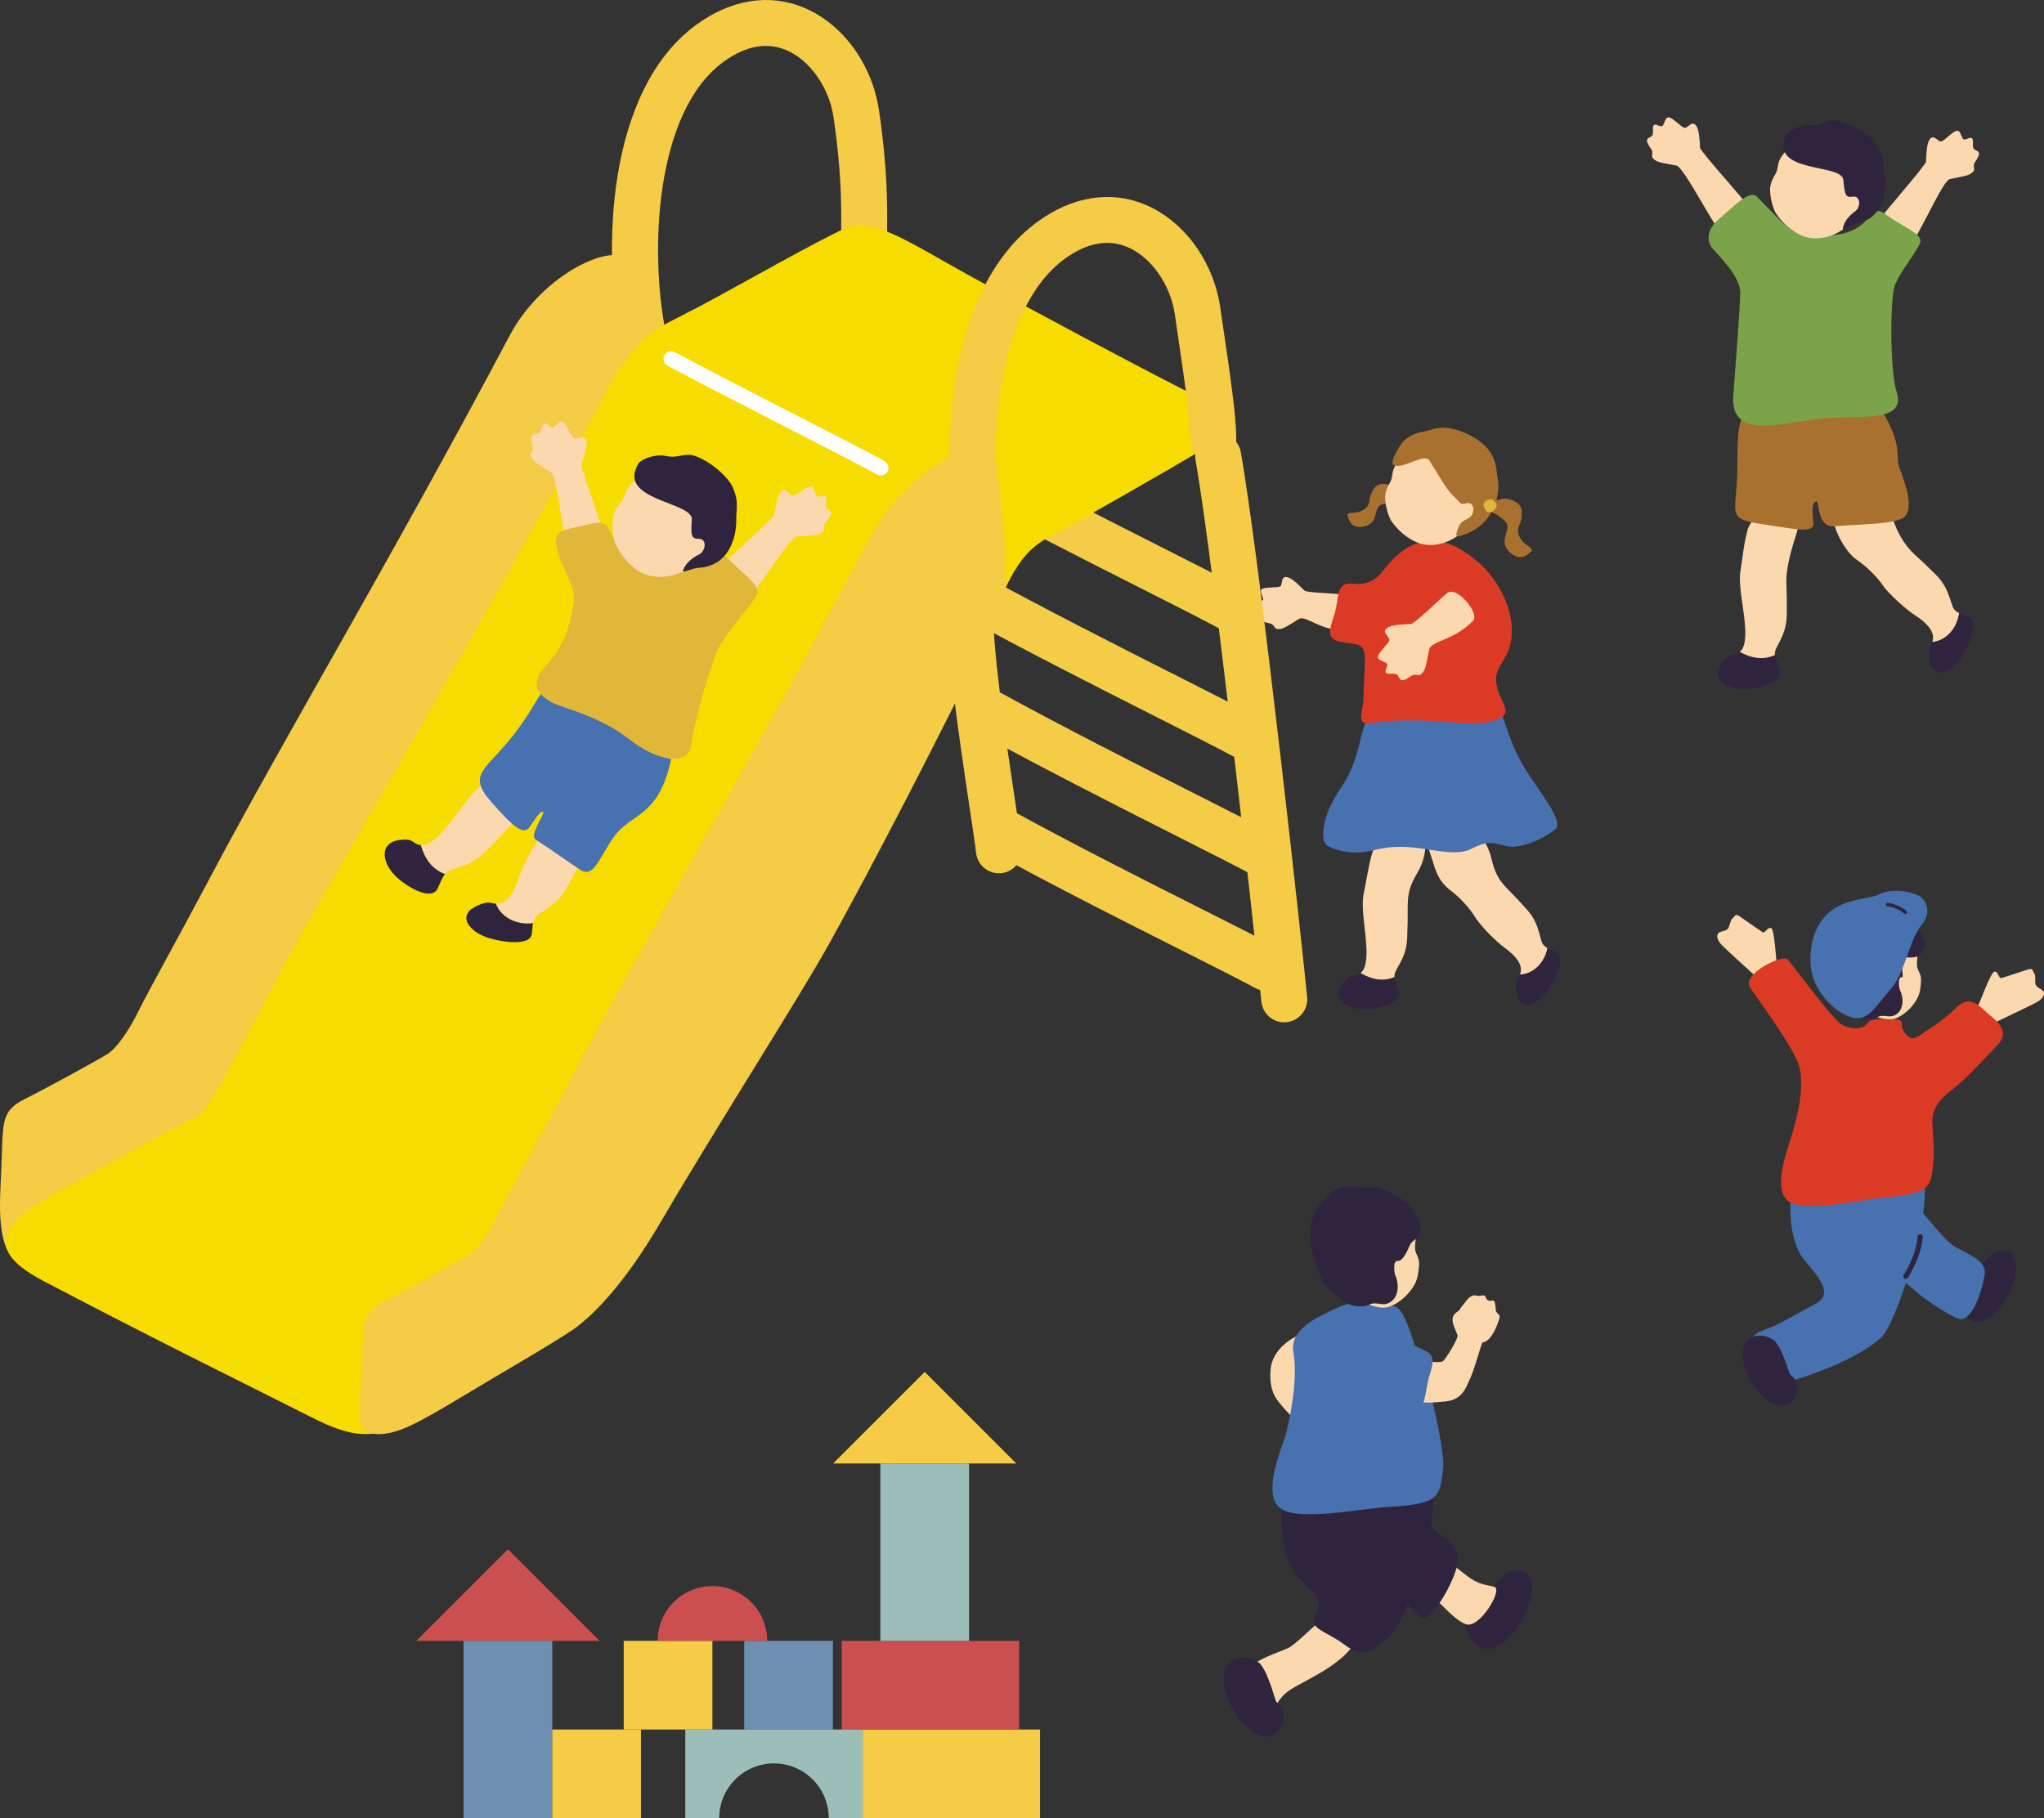 <?xml version="1.0" encoding="UTF-8"?><svg id="_レイヤー_2" xmlns="http://www.w3.org/2000/svg" width="130.683mm" height="116.266mm" viewBox="0 0 370.44 329.573"><rect x="0" y="0" width="370.44" height="329.573" fill="#333333" stroke="none"/><defs><style>.cls-1{fill:#2f243e;}.cls-1,.cls-2,.cls-3,.cls-4,.cls-5,.cls-6,.cls-7,.cls-8,.cls-9,.cls-10,.cls-11,.cls-12,.cls-13{stroke-width:0px;}.cls-2{fill:#a9712f;}.cls-3{fill:#4871b0;}.cls-4{fill:#cb4f4e;}.cls-5{fill:#6f8fb1;}.cls-6{fill:#e0b739;}.cls-7{fill:#9bbfb8;}.cls-8{fill:#db3b24;}.cls-9{fill:#fbd8ae;}.cls-10{fill:#f7dc00;}.cls-11{fill:#7aa34a;}.cls-12{fill:#f4cc46;}.cls-13{fill:#fff;}</style></defs><g id="_レイヤー_1のコピー"><polygon class="cls-4" points="92.051 280.828 75.451 297.428 108.652 297.428 92.051 280.828"/><rect class="cls-5" x="134.88" y="297.428" width="16.073" height="16.072"/><polygon class="cls-5" points="84.015 297.428 84.015 313.501 84.015 329.573 100.088 329.573 100.088 313.501 100.088 297.428 84.015 297.428"/><polygon class="cls-12" points="188.486 313.501 172.414 313.501 156.341 313.501 156.341 329.573 172.414 329.573 188.486 329.573 188.486 313.501"/><polygon class="cls-4" points="184.704 297.428 168.632 297.428 152.559 297.428 152.559 313.501 168.632 313.501 184.704 313.501 184.704 297.428"/><polygon class="cls-12" points="167.592 248.684 150.992 265.284 184.192 265.284 167.592 248.684"/><polygon class="cls-7" points="159.556 265.284 159.556 281.356 159.556 297.428 175.628 297.428 175.628 281.356 175.628 265.284 159.556 265.284"/><rect class="cls-12" x="100.088" y="313.501" width="16.073" height="16.073"/><rect class="cls-12" x="113.04" y="297.428" width="16.073" height="16.072"/><path class="cls-7" d="M140.269,313.501h-16.073v16.073h6.145c0-5.482,4.445-9.927,9.927-9.927s9.927,4.445,9.927,9.927h6.145v-16.073h-16.073Z"/><path class="cls-4" d="M129.113,287.501c-5.483,0-9.927,4.445-9.927,9.927h19.854c0-5.483-4.445-9.927-9.927-9.927Z"/><path class="cls-9" d="M244.338,107.955c-1.33-.449-7.491-.445-7.923-.9-.433-.455-2.099-2.132-2.97-2.391-1.522-.453-.832,1.432-1.509,1.666-.677.233-2.341.055-3.066.367-.725.312-.114,1.113.029,1.8.142.687-1.421.526-1.198,1.25.153.496,1.276,1.02.961,1.752-.314.732-.191.969.576,1.262.767.292,1.268.157,1.641.747.372.59.59.55,1.229.486.639-.064,2.053-1.053,3.324-1.806,1.271-.754,4.375,2.56,9.017,2.029,2.823-.323,2.638-5.332-.112-6.261Z"/><path class="cls-9" d="M280.457,171.861c-.503-.281-.875-.621-1.074-1.213-.443-1.322-.694-3.633-2.65-5.766-1.957-2.133-1.641-1.843-3.46-3.682-1.819-1.84-2.403-3.209-2.973-5.563-.57-2.355-1.748-4.353-3.889-5.99-2.141-1.637-3.637-1.265-6.313-.232-2.676,1.033-1.495,3.39-.476,6.574.609,2.058,1.185,3.839,3.221,5.379,2.036,1.54,3.738,3.615,4.446,4.797,1.109,1.852,4.258,4.824,5.336,5.589,1.166.827,3.176,2.505,3.01,4.183-.031.312-.087.545-.157.735,2.547-.13,4.467-2.239,4.978-4.811Z"/><path class="cls-1" d="M280.457,171.861c-.511,2.572-2.431,4.681-4.978,4.811-.305.836-.865.85-.642,3.023.359,3.491,3.225,2.8,5.228.4,1.403-1.681,4.067-6.575,1.952-7.523-.606-.272-1.131-.47-1.56-.711Z"/><path class="cls-1" d="M246.575,176.373c-1.249.926-1.497-.209-3.134,1.783-2.16,2.629.352,4.65,3.433,4.79,2.158.098,7.434-.847,6.588-3.307-.355-1.032-.695-1.811-.731-2.532-2.23.907-4.189.396-6.156-.734Z"/><path class="cls-9" d="M258.243,150.907c-.387-2.94-8.164-1.519-9.641,4.025-.724,2.716-1.14,5.67-1.455,7.068-.494,2.19.231,6.065.428,8.79.108,1.483.309,4.589-.969,5.56-.011.009-.021.014-.032.022,1.967,1.13,3.926,1.641,6.156.734-.018-.348.03-.684.192-1.025.601-1.261,2.021-3.013,2.107-6.123.087-3.11.11-2.644.091-5.44-.018-2.796.514-4.21,1.738-6.267,1.224-2.057,1.77-4.404,1.383-7.344Z"/><path class="cls-3" d="M248.327,129.62c1.683-1.112,8.084-.974,11.789-1.396,3.595-.409,5.416.18,9.353-.774,3.079-.746,2.24,2.782,5.801,9.903,2.352,4.704,8.468,11.32,6.629,12.937-1.839,1.617-6.393,3.763-8.977,3.059-2.584-.704-3.407-.911-6.419.576-2.628,1.297-7.087-.019-10.585-.321-2.922-.252-4.773-.022-7.057.535-4.384,1.069-7.709-.373-8.446-.962-1.069-.855-1.059-5.073,2.673-10.478,3.732-5.405,3.167-10.852,5.239-13.079Z"/><path class="cls-2" d="M254.762,91.388c-.323-.587-.767-1.79-1.223-2.288-.456-.498-.951-1.043-1.672-1.213-1.122-.265-1.707-.223-2.302.109-.528.295-1.335,1.734-1.367,2.76-.2,1.334-1.121,1.706-1.741,1.959-.881.359-2.383.055-2.232.7.442,1.887,1.467,2.211,2.572,2.078,3.559-.431,1.732-3.768,3.911-4.138,2.178-.369,2.342-.06,4.053.033Z"/><path class="cls-8" d="M271.234,124.207c-.783-3.837,2.706-4.179,2.767-9.871.049-4.56-2.828-9.69-6.183-12.507-2.673-2.245-5.764-4.259-9.607-3.683-3.754.563-6.194,3.581-7.78,5.587-1.905,2.409-4.398,2.181-5.122,2.082-3.168-.434-2.662,2.464-3.308,4.935-.705,2.698-2.133,5.01.922,5.586,3.125.589,4.23.108,4.415,2.73.109,1.551-.245,6.055-.223,7.06.058,2.702-1.525,5.338,1.111,4.974,11.438-1.579,17.687,1.092,22.63-.495,3.84-1.233,1.092-2.907.379-6.4Z"/><path class="cls-9" d="M264.019,97.239c-2.553,1.733-5.375,1.899-7.299,1.046-1.924-.853-3.466-2.231-4.662-3.987-.842-1.651-1.109-3.717-1.01-4.512.09-.729.381-1.516.797-2.204.971-1.607-.289-2.132,2.514-5.005.851-.872,5.372-4.603,10.679-2.572,4.664,1.785,4.326,13.605-1.018,17.234Z"/><path class="cls-2" d="M253.888,80.562c.632-.959,2.146-2.054,4.006-2.319,1.727-.246,2.522-1.098,5.3-.518,3.248.678,5.833,2.737,6.595,3.807,1.636,2.299,1.33,3.809,1.648,5.315.577,2.731-.688,8.606-6.763,10.274-.962.264-.764-.28-.658-.668.608-2.227,1.418-1.974,2.363-2.689.97-.734.892-2.869-.596-2.558-1.229.257-.711.317-2.519-1.451-1.294-1.266-2.242-3.186-4.209-6.264-.881-1.378-4.089,1.221-6.181.935-1.068-.146-.277-1.902,1.015-3.863Z"/><path class="cls-2" d="M268.871,92.12c.629-.365,1.717-1.234,2.421-1.441.703-.207,1.469-.437,2.235-.19,1.191.383,1.712.75,2.079,1.393.325.57.269,2.361-.277,3.332-.562,1.353.085,2.215.52,2.799.617.828,2.184,1.388,1.682,1.903-1.469,1.506-2.604,1.233-3.557.489-3.067-2.397.503-4.475-1.315-6.041-1.818-1.565-2.144-1.369-3.787-2.243Z"/><path class="cls-6" d="M269.502,90.661c-.349.244-.81.614-.559,1.241.256.639.561.96.944.931.718-.056.804-.173,1.147-.665.343-.492.229-.828-.208-1.306-.437-.477-.803-.403-1.323-.201Z"/><path class="cls-9" d="M262.278,107.491c-1.194.955-5.925,5.628-6.609,5.634-.684.006-3.257.084-4.111.584-1.492.874.521,1.727.203,2.44-.318.713-1.697,1.903-1.988,2.712-.291.809.801.918,1.454,1.316.652.398-.639,1.522.104,1.883.508.247,1.76-.256,2.109.538.349.794.629.873,1.432.48.803-.393,1.068-.893,1.814-.75.746.142.876-.06,1.301-.616.425-.556.689-2.416,1.035-3.988.346-1.572,4.388-1.556,7.946-5.194,1.264-1.292-2.953-6.428-4.69-5.039Z"/><path class="cls-1" d="M315.302,118.172c-1.26.993-1.551-.17-3.177,1.935-2.147,2.778.506,4.785,3.689,4.834,2.229.034,7.64-1.102,6.692-3.614-.398-1.053-.772-1.847-.832-2.589-2.272,1.004-4.308.537-6.372-.567Z"/><path class="cls-9" d="M322.979,92.105c-2.76-1.057-5.812,2.307-6.248,3.893-.77,2.796-1,5.883-1.282,7.334-.442,2.274.425,6.248.713,9.052.157,1.527.461,4.724-.828,5.764-.011.009-.021.015-.032.024,2.063,1.104,4.099,1.571,6.372.567-.029-.359.01-.706.167-1.063.58-1.319,1.991-3.17,1.984-6.38-.007-3.21.032-2.731-.074-5.614-.105-2.883,1.109-6.696,1.848-9.052.996-3.175.238-3.431-2.62-4.525Z"/><path class="cls-9" d="M355.065,111.147c-.534-.261-.937-.59-1.175-1.189-.531-1.337-.92-3.703-3.057-5.79-2.137-2.086-1.796-1.805-3.774-3.597-1.978-1.792-3.335-4.281-4.058-6.673-1.508-4.991-6.7-4.752-9.338-3.411-3.787,1.925.477,9.378,2.662,10.849,2.185,1.471,4.056,3.512,4.852,4.69,1.248,1.845,4.66,4.729,5.814,5.455,1.248.786,3.414,2.401,3.338,4.139-.014.323-.059.566-.12.766,2.617-.278,4.475-2.559,4.856-5.238Z"/><path class="cls-1" d="M355.065,111.147c-.381,2.679-2.239,4.96-4.856,5.238-.267.878-.843.924-.49,3.151.567,3.576,3.481,2.702,5.409.115,1.35-1.811,3.818-7.004,1.584-7.861-.64-.245-1.191-.42-1.648-.644Z"/><path class="cls-9" d="M318.191,39.005c-.701-1.259-10.072-11.57-10.087-12.215-.015-.645-.125-3.07-.608-3.868-.845-1.395-1.621.515-2.297.225-.676-.29-1.818-1.574-2.585-1.837-.767-.263-.855.768-1.22,1.389-.366.62-1.444-.581-1.774.124-.226.483.266,1.656-.478,1.996s-.814.606-.433,1.357c.381.752.856.995.732,1.7-.124.706.069.825.599,1.218.53.393,2.288.616,3.775.92,1.487.304,7.044,11.832,10.287,15.369,1.063,1.16,5.54-3.776,4.09-6.38Z"/><path class="cls-9" d="M339.153,41.654c.683-1.269,9.905-11.714,9.911-12.358.006-.645.081-3.071.553-3.876.825-1.407,1.628.492,2.3.192.672-.3,1.795-1.6,2.558-1.874.763-.274.866.756,1.24,1.371.375.615,1.435-.602,1.776.099.233.479-.243,1.66.507,1.989.749.329.823.594.452,1.351-.371.757-.842,1.007-.708,1.71.134.704-.057.826-.581,1.226-.524.4-2.279.649-3.761.974-1.482.325-5.536,10.653-8.727,14.237-1.046,1.175-6.932-2.418-5.519-5.042Z"/><path class="cls-2" d="M316.574,74.312c1.573-1.212,9.241-1.657,12.896-2.006,7.007-.669,9.109-1.891,11.472,1.946,4.016,6.52,2.482,8.408,3.34,10.661,1.56,4.093,2.66,8.132.239,9.176-2.32,1.001-8.693.989-11.985,1.298-3.379.317-2.728-4.712-3.372-4.485-.86.303-.681,1.658-.514,3.966.139,1.914-3.627.966-9.047.176-6.857-1-4.915-1.689-4.763-9.275.13-6.464-.142-9.122,1.733-11.457Z"/><path class="cls-11" d="M343.507,51.442c1.25-2.656,3.128-4.77,4.395-7.187.835-1.593-1.955-2.637-4.647-4.366-2.883-1.852-2.558-2.606-5.321.333-1.86,1.979-5.529,2.803-7.514,2.149-1.396-.46-2.453.376-4.744-.259-1.67-.463-3.986-3.175-7.271-6.464-1.343-1.345-4.288,1.852-7.304,4.476-1.078.938-2.226,3.036-.769,4.866,1.006,1.264,5.119,5.042,5.063,8.162-.044,2.417-.928,14.208-1.257,18.508-.57,7.452,6.971,5.543,14.93,4.299,6.295-.984,16.677,1.253,14.663-4.938-1.229-3.778-1.236-17.429-.224-19.58Z"/><path class="cls-9" d="M333.804,41.729c-2.62,1.703-5.481,1.813-7.412.911-1.931-.903-3.464-2.329-4.639-4.133-.819-1.688-1.047-3.786-.931-4.589.106-.737.417-1.527.852-2.215,1.016-1.608-.249-2.165,2.647-5.016.88-.866,5.534-4.551,10.865-2.386,4.686,1.903,4.102,13.864-1.383,17.429Z"/><path class="cls-1" d="M323.68,24.479c.476-.689,2.448-1.923,4.347-1.826,2.347.119,3.004-1.296,5.339-.699,3.256.832,5.85,2.89,6.599,3.99,1.609,2.361,1.269,3.883,1.56,5.415.528,2.777.168,8.07-5.029,9.181-.988.211-2.582,1.425-2.516.886.248-1.425,1.311-2.462,2.282-3.167.997-.724.961-2.887-.551-2.602-1.249.235-1.399-.479-1.631-3.03-.284-3.11-13.501-1.062-10.4-8.148Z"/><path class="cls-12" d="M232.74,185.313c-2.129,0-3.947-1.625-4.143-3.789-.639-7.019-8.466-78.365-11.921-98.097-.397-2.266,1.119-4.425,3.385-4.823,2.264-.396,4.425,1.119,4.823,3.385,3.575,20.413,11.348,91.487,12.011,98.78.209,2.291-1.48,4.318-3.772,4.527-.128.012-.255.017-.382.017Z"/><path class="cls-12" d="M181.033,158.3c-2.12,0-3.933-1.61-4.142-3.764-.102-1.047-.557-4.08-1.086-7.591-2.372-15.768-4.64-31.723-4.036-38.429.208-2.292,2.254-3.987,4.523-3.776,2.292.206,3.983,2.231,3.777,4.523-.564,6.269,2.39,25.896,3.976,36.441.59,3.925,1.017,6.761,1.141,8.027.222,2.29-1.455,4.326-3.745,4.549-.137.014-.273.02-.408.02Z"/><path class="cls-12" d="M229.463,179.595c-.666,0-1.343-.16-1.971-.498-3.326-1.791-8.242-4.266-13.935-7.132-9.777-4.922-21.944-11.047-34.517-17.918-2.019-1.103-2.761-3.635-1.659-5.654,1.103-2.021,3.635-2.764,5.654-1.658,12.449,6.803,24.547,12.893,34.267,17.787,5.749,2.894,10.713,5.393,14.139,7.238,2.026,1.091,2.784,3.618,1.694,5.644-.753,1.398-2.189,2.192-3.673,2.192Z"/><path class="cls-12" d="M229.463,159.354c-.666,0-1.343-.16-1.971-.498-3.315-1.785-8.491-4.402-14.485-7.434-10.389-5.253-23.318-11.792-35.919-18.679-2.019-1.103-2.761-3.635-1.659-5.654,1.104-2.02,3.637-2.762,5.654-1.658,12.484,6.823,25.348,13.327,35.683,18.554,6.046,3.057,11.266,5.698,14.675,7.533,2.026,1.091,2.784,3.618,1.694,5.644-.753,1.398-2.189,2.192-3.673,2.192Z"/><path class="cls-12" d="M225.862,137.809c-.666,0-1.343-.16-1.971-.498-3.315-1.785-8.491-4.402-14.485-7.434-10.389-5.253-23.318-11.792-35.919-18.679-2.019-1.103-2.761-3.635-1.659-5.653,1.104-2.021,3.639-2.764,5.654-1.658,12.484,6.823,25.348,13.327,35.683,18.554,6.046,3.057,11.266,5.698,14.675,7.533,2.026,1.091,2.784,3.618,1.694,5.644-.753,1.398-2.189,2.192-3.673,2.192Z"/><path class="cls-12" d="M222.895,114.4c-.666,0-1.343-.16-1.971-.498-3.315-1.785-8.491-4.402-14.485-7.434-10.389-5.253-23.318-11.792-35.919-18.679-2.019-1.103-2.761-3.635-1.659-5.654,1.104-2.02,3.639-2.763,5.654-1.658,12.484,6.822,25.348,13.327,35.683,18.554,6.046,3.057,11.266,5.698,14.675,7.533,2.026,1.091,2.784,3.618,1.694,5.644-.753,1.398-2.189,2.192-3.673,2.192Z"/><path class="cls-12" d="M116.642,65.644c-1.935,0-3.669-1.355-4.076-3.324-3.448-16.685-2.684-45.84,13.55-57.774,6.338-4.659,13.287-5.782,19.571-3.16,7.035,2.934,12.38,10.246,13.617,18.627,1.552,10.512,1.505,17.051,1.474,21.378l-.007,1.453c0,2.301-1.865,4.166-4.166,4.166s-4.166-1.865-4.166-4.166l.007-1.512c.03-4.072.073-10.225-1.385-20.102-.795-5.379-4.322-10.377-8.581-12.153-3.58-1.493-7.424-.759-11.428,2.183-12.292,9.036-13.438,34.312-10.326,49.375.467,2.253-.983,4.457-3.236,4.923-.285.059-.568.087-.848.087Z"/><path class="cls-12" d="M117.734,78.106c2.483-5.086-.862-18.863-2.299-28.751-1.086-7.474-16.577-.762-23.032,11.406-22.436,42.295-40.111,71.489-54.453,98.549-6.002,11.325-11.066,20.324-12.834,23.945-1.381,2.827-3.756,6.706-5.824,7.928-2.433,1.438-10.461,5.861-14.895,8.081-4.446,2.225-3.8,4.488-4.178,13.108-.239,5.454-1.081,14.449,3.492,16.852,20.749,10.905,31.836-11.149,35.581-17.235,13.792-22.412,39.31-61.903,48.847-77.868,6.721-11.251,18.102-32.469,29.596-56.014Z"/><path class="cls-10" d="M214.588,70.676c-8.264-4.192-25.998-13.599-39.291-20.939-10.36-5.72-17.21-10.494-21.938-8.423-5.184,2.271-18.738,10.049-26.268,14.06-9.23,4.917-11.302,4.565-17.757,16.733-22.436,42.294-40.84,72.635-55.885,99.31-6.899,12.232-12.147,23.905-16.959,30.594-5.793,2.745-18.134,9.808-25.188,13.566-9.23,4.917-15.811,10.117-3.618,16.525,20.749,10.905,35.472,18.079,48.961,24.903,7.192,3.638,11.204,3.993,17.517.644,5.579-2.96,22.307-12.174,26.796-15.246,6.123-4.191,8.964-5.542,18.501-21.507,6.721-11.251,18.363-29.095,33.523-57.035,14.607-26.922,20.005-38.854,25.459-49.266,3.74-7.14,5.199-13.799,11.512-17.148,5.62-2.982,22.388-12.6,26.911-15.315,6.708-4.026,4.04-8.252-2.274-11.456Z"/><path class="cls-13" d="M159.637,86.179c-.222,0-.448-.053-.656-.166-4.284-2.306-10.543-5.514-17.17-8.91-7.303-3.743-14.855-7.613-20.84-10.824-.675-.363-.93-1.205-.567-1.88.361-.675,1.203-.93,1.88-.568,5.962,3.199,13.503,7.063,20.794,10.8,6.64,3.402,12.911,6.616,17.219,8.936.675.363.929,1.206.566,1.881-.251.466-.73.73-1.225.73Z"/><path class="cls-12" d="M180.852,111.803c1.663-3.407,1.55-6.609,1.245-13.457-.145-3.26-1.12-10.54-1.485-14.463-.698-7.52-16.403,1.199-22.857,13.367-22.436,42.294-40.111,71.489-54.453,98.549-6.002,11.325-11.066,20.324-12.834,23.945-1.381,2.827-3.756,6.706-5.824,7.928-2.433,1.438-10.46,5.861-14.895,8.081-4.446,2.225-3.8,4.488-4.178,13.108-.239,5.454-2.137,11.099,3.029,11.099,3.449,0,6.995-1.904,14.654-6.5,8.62-5.172,18.325-10.778,20.88-12.643,3.544-2.586,9.003-8.045,15.516-19.156,10.643-18.155,25.179-40.806,30.554-50.475,7.35-13.223,19.156-35.839,30.649-59.383Z"/><path class="cls-12" d="M177.687,101.35c-1.935,0-3.67-1.355-4.077-3.324-3.273-15.853-2.272-45.556,14.353-57.775,6.335-4.659,13.284-5.782,19.569-3.159,7.035,2.934,12.38,10.246,13.617,18.627l.184,1.249c1.637,11.081,2.718,18.402,2.718,22.626,0,2.301-1.865,4.166-4.166,4.166s-4.166-1.865-4.166-4.166c0-3.613-1.103-11.077-2.628-21.409l-.184-1.25c-.795-5.379-4.322-10.377-8.581-12.153-3.58-1.494-7.424-.759-11.428,2.183-12.629,9.283-14.105,34.951-11.125,49.375.465,2.253-.985,4.458-3.239,4.923-.284.059-.567.087-.846.087Z"/><path class="cls-1" d="M76.282,153.199c-1.699-.201-1.041-1.297-3.854-.936-3.713.476-3.226,3.989-.863,6.425,1.654,1.706,6.591,4.929,7.769,2.321.494-1.093.81-1.974,1.324-2.579-2.47-.956-3.653-2.843-4.376-5.231Z"/><path class="cls-9" d="M101.72,139.336c-1.283-2.877-6.12-2.642-7.645-1.776-2.688,1.528-5.189,3.681-6.496,4.562-2.047,1.381-4.39,5.031-6.287,7.362-1.033,1.269-3.214,3.908-4.97,3.722-.015-.002-.027-.005-.042-.006.723,2.388,1.906,4.275,4.376,5.231.249-.292.54-.525.927-.676,1.432-.557,3.89-.889,6.305-3.314,2.415-2.425,2.082-2.035,4.176-4.288s5.884-4.212,8.217-5.431c3.144-1.643,2.765-2.407,1.436-5.386Z"/><path class="cls-9" d="M96.598,167.349c.121-.622.348-1.128.898-1.539,1.229-.917,3.558-1.974,5.113-4.752,1.556-2.778,1.361-2.349,2.658-4.882,1.297-2.533,3.483-4.62,5.746-6.027,4.721-2.935,3.036-8.214.924-10.559-3.031-3.366-9.522,3.09-10.431,5.747-.909,2.657-2.492,5.149-3.484,6.295-1.554,1.796-3.577,6.108-4.005,7.497-.463,1.503-1.526,4.18-3.336,4.583-.336.075-.599.096-.822.089,1.012,2.617,3.875,3.897,6.738,3.547Z"/><path class="cls-1" d="M96.598,167.349c-2.863.35-5.727-.931-6.738-3.547-.978-.031-1.185-.611-3.379.369-3.525,1.575-1.817,4.332,1.38,5.6,2.239.888,8.269,1.989,8.531-.547.075-.727.103-1.343.206-1.875Z"/><path class="cls-9" d="M110.563,100.211c-.198-1.524-5.417-15.432-5.177-16.076.239-.645,1.086-3.09.922-4.071-.287-1.714-1.809-.128-2.365-.682-.556-.554-1.181-2.276-1.836-2.838-.656-.563-1.15.424-1.756.895-.607.47-1.201-1.145-1.806-.576-.414.389-.389,1.746-1.26,1.789-.871.043-1.045.279-.963,1.174.081.895.456,1.323.055,1.973-.401.65-.257.845.113,1.442.37.598,2.023,1.512,3.377,2.4,1.353.887,2.314,14.497,4.132,19.279.596,1.568,6.976-1.556,6.566-4.708Z"/><path class="cls-9" d="M128.143,105.046c.895-1.249,12.068-11.038,12.162-11.719.094-.681.504-3.237,1.112-4.024,1.063-1.375,1.655.742,2.406.517.752-.225,2.116-1.447,2.96-1.633.844-.186.813.917,1.125,1.619.313.701,1.6-.441,1.864.346.181.539-.482,1.722.265,2.172.747.45.789.74.294,1.49-.495.75-1.027.95-.981,1.712.046.763-.173.866-.782,1.217-.609.352-2.498.376-4.11.518-1.612.142-7.303,10.512-11.165,13.867-1.266,1.1-7.001-3.5-5.15-6.083Z"/><path class="cls-3" d="M100.659,124.101c2.116.05,10.146,4.248,13.911,5.317,7.214,2.05,8.32,4.703,6.332,10.967-2.47,7.782-6.857,7.321-9.708,11.405-2.673,3.829-3.593,7.406-5.969,5.904-2.05-1.296-5.607-3.889-8.139-5.503-1.246-.795,1.75-4.755,1.356-4.987-.466-.276-1.042.666-2.449,2.692-1.168,1.68-3.115-.19-6.986-4.561-4.485-5.064-.86-5.774,4.1-12.164,4.805-6.192,4.432-8.391,7.552-9.069Z"/><path class="cls-6" d="M130.534,116.861c1.683-2.639,4.753-6.272,6.422-8.656,1.1-1.57-.681-2.869-3.753-5.732-2.672-2.491-2.35-3.104-5.671-.372-2.237,1.84-6.228,2.211-8.238,1.25-1.414-.676-2.957-.814-4.331-1.899-1.45-1.145-2.751-1.549-4.677-5.655-.86-1.834-2.792-.839-6.177-.167-2.603.517-3.736,1.094-3.206,3.531.965,4.437,3.557,6.872,3.073,10.164-.375,2.55-1.385,7.6-4.881,11.179-3.266,3.342-1.909,5.88,2.411,7.447,1.595.579,7.789,2.348,12.304,5.888,5.909,4.632,11.049,4.827,11.45,1.255.46-4.1,3.911-16.096,5.274-18.233Z"/><path class="cls-9" d="M123.536,103.722c-3.049,1.344-6.078.97-7.956-.31-1.878-1.28-3.247-3.044-4.175-5.142-.573-1.917-.454-4.164-.195-4.988.238-.757.7-1.536,1.276-2.186,1.344-1.518.108-2.321,3.644-4.826,1.074-.761,6.602-3.842,11.842-.652,4.606,2.804,1.945,15.291-4.436,18.104Z"/><path class="cls-1" d="M115.833,83.837c.619-.644,2.905-1.605,4.887-1.178,2.45.527,3.382-.85,5.737.178,3.284,1.433,5.662,4.042,6.262,5.327,1.29,2.76.671,4.304.715,5.965.081,3.012-1.204,8.521-6.862,8.801-1.076.053-2.961,1.058-2.799.503.505-1.458,1.801-2.367,2.943-2.942,1.173-.591,1.505-2.873-.135-2.832-1.355.034-1.39-.744-1.199-3.467.234-3.321-14.026-3.426-9.551-10.353Z"/><path class="cls-1" d="M354.384,235.272c-2.084-1.562-1.058-1.509.409-3.132,1.289-1.425,1.965-2.416,2.713-1.805.633.517,1.488-.316,1.729-.854,1.321-2.346,3.187-3.194,4.599-2.655,2.5.952,1.471,5.319.171,7.821-.945,1.82-3.506,5.432-6.065,4.881-2.312-.497-2.791-2.549-3.556-4.256Z"/><path class="cls-3" d="M355.045,239.063c-1.787-.565-5.732-3.249-7.15-4.414-1.688-1.386-5.602-4.713-8.976-8.02-2.73-2.676-4.716-8.237-3.093-10.479,2.004-2.767,7.679-1.024,9.888.808,2.201,1.826,6.084,7.266,8.143,8.735,1.709,1.22,6.12,2.582,5.856,5.01-.35,3.232-2.43,9.066-4.668,8.359Z"/><path class="cls-9" d="M319.516,179.417c-.17-.75-.82-1.979-1.769-2.844-.949-.864-5.526-4.962-6.024-5.632-.498-.669-.721-1.462-.232-1.846.489-.384,1.267-.27,1.652-.74.385-.47.418-1.575.822-1.855.403-.28.475-1.006,1.301-.417.825.589,3.71,2.603,4.17,2.892.46.29.822-.897,1.505-.773.683.124.903,5.71,1.093,6.65.189.94,3.51,3.311-.201,4.682-1.127.416-2.146.632-2.316-.118Z"/><path class="cls-9" d="M359.648,187.26c.38-.669,1.357-1.658,2.515-2.211,1.158-.553,6.724-3.154,7.395-3.651s1.112-1.192.755-1.701c-.357-.509-1.135-.625-1.368-1.185-.233-.561.055-1.629-.251-2.014-.306-.385-.164-1.1-1.125-.775-.96.325-4.304,1.42-4.828,1.564-.524.144-.527-1.096-1.217-1.175-.69-.079-2.515,5.205-2.967,6.05s-4.317,2.156-1.16,4.541c.958.724,1.872,1.225,2.252.556Z"/><path class="cls-9" d="M334.358,178.166c-1.894-4.193-1.207-9.284,4.121-10.879,5.328-1.595,7.72,2.882,8.637,4.135.984,1.345-.216,3.037.59,4.559.279.527.48,1.102.453,1.698-.108,2.43-.509,2.952-.857,3.599-.568,1.053-2.172,2.807-3.897,3.375-1.377.453-3.475-.269-4.668-.975-.791-.468-1.405-.97-1.921-1.488-.329-.331-1.445-1.782-2.458-4.024Z"/><path class="cls-1" d="M338.821,165.395c-.589.217-.912.232-2.053-.163-1.141-.395-2.431-.745-3.647-.299-1.216.446-1.956,1.117-2.271,1.702-.316.585-1.172,2.232-.783,3.67.389,1.438.246,2.462-.239,3.302-.485.84-.138,4.049.346,4.845.484.796,1.676,1.911,2.333,2.328.656.417,3.452,3.302,4.757,3.714,1.158.366,2.471.166,2.999-.119,1.204-.65,2.179.349,3.422-.517,1.543-1.076,1.18-3.373.681-4.311-.21-.394-.488-2.488.27-2.396.638.078-.596-3.708.218-3.659.845.05,2.443.273,3.089-.44,1.016-1.12,1.45-2.397.156-3.85-1.294-1.453-2.6-1.308-3-2.783-.401-1.475-5.609-1.388-6.278-1.025Z"/><path class="cls-3" d="M325.229,213.426c-1.394,4.756-.861,11.595,1.552,14.681,2.43,3.109,6.02,6.365,1.993,8.369-2.344,1.166-6.269,3.663-8.834,4.515-3.889,1.292-2.496,3.059-.588,5.607,1.908,2.549,2.675,4.532,6.342,3.4,4.852-1.497,11.764-4.334,15.254-7.563,2.724-2.521,9.114-22.338,7.714-28.5-.596-2.625-10.883-4.184-14.822-4.129-3.581.05-6.732-2.793-8.611,3.619Z"/><path class="cls-3" d="M348.38,167.484c1.709-2.002.755-4.546-.779-5.2-2.605-1.109-5.523-1.055-7.431.012-.737.412-4.544.601-7.298,2.123-2.837,1.568-5.01,5.063-4.735,10.296.255,4.852,4.299,8.757,7.336,9.673,3.049.92,4.245-1.725,7.357-5.299,2.453-2.817,3.19-8.839,5.55-11.604Z"/><path class="cls-8" d="M324.588,206.222c.471-1.632,2.56-7.921,1.593-12.51-.776-3.684-8.419-13.582-9.085-14.873-1.243-2.409,6.007-5.906,6.895-4.938.575.626,6.914,9.195,9.234,11.394,1.41,1.336,4.466,1.486,5.244.163.559-.95,2.437-.708,3.971-.733,3.388-.055,1.774,1.013,2.397,1.814,1.522,3.016,2.821,1.203,4.374.253,1.2-.734,3.165-2.026,5.274-4.102,2.817-2.774,4.679.214,6.229,1.415,3.537,2.738,2.262,4.362.926,5.737-3.211,3.304-4.79,5.219-7.829,7.654-.973.78-3.695,2.725-3.612,5.785.061,2.255.409,5.031.204,7.174-.451,4.722-.381,5.851-8.538,6.572-4.875.431-14.699,2.874-17.722.724-3.014-2.143-.138-9.51.444-11.527Z"/><path class="cls-1" d="M345.282,165.682c-.073-.004-.144-.034-.2-.091-.522-.529-2.051-1.252-3.024-1.31-.169-.01-.298-.155-.288-.325.01-.169.156-.298.325-.288,1.048.063,2.744.801,3.424,1.491.119.121.118.315-.003.434-.064.063-.15.093-.233.088Z"/><path class="cls-1" d="M321.757,243.21c1.442,1.745,2.402,5.472,2.698,5.981,2.275,1.76,1.071,4.468-.19,5.301-2.232,1.474-5.208-1.59-6.194-2.954-2.01-2.782-3.187-6.889-1.247-8.645,1.753-1.587,4.318-.427,4.933.317Z"/><path class="cls-1" d="M345.365,231.836c.164.01.328-.069.42-.22,1.607-2.642,2.51-5.141,2.682-7.428.019-.253-.171-.474-.424-.494-.265.022-.475.171-.494.424-.161,2.141-1.02,4.503-2.549,7.02-.133.217-.063.5.153.632.067.04.139.062.212.066Z"/><path class="cls-9" d="M226.673,302.154c1.418-1.54,5.02-2.583,6.87-3.466,2.202-1.051,10.326-10.441,11.826-7.737,1.851,3.338,1.542,6.506-2.677,9.949-2.476,2.02-5.458,3.45-7.92,4.837-2.043,1.151-2.398,1.729-3.897,3.802-1.021,1.413-5.978-5.455-4.202-7.385Z"/><path class="cls-1" d="M228.487,301.719c1.552,1.996,2.5,6.191,2.814,6.769,2.482,2.041,1.048,5.024-.389,5.913-2.541,1.572-5.763-1.948-6.818-3.504-2.152-3.174-3.33-7.798-1.104-9.695,2.01-1.713,4.836-.333,5.498.518Z"/><path class="cls-9" d="M239.77,255.945c.559.13,1.888.119,2.65.45,1.332.578.918,1.619,1.255,2.182.337.562.482,1.152.806,1.797.324.645.427,1.635-.077,2.032-.504.397-.39,1.327-.864,1.321-.475-.006-1.021-.112-1.232.585-.211.698-.575.42-1.284.174-.709-.246-.695-.448-1.303-.254-.608.194-.737.038-1.147-.382-.41-.421-1.645-1.789-2.093-3.064-.211-.602-.213-1.048-.063-1.48.075-.216-3.618-3.64-4.924-5.51-.72-1.031-1.44-2.472-1.236-5.455.253-3.706,3.97-6.39,7.165-6.897,2.417-.384,3.061,2.36,2.57,3.757-.453,1.289-3.183,5.493-3.077,6.208.072.483,2.187,4.381,2.852,4.535Z"/><path class="cls-1" d="M265.184,293.939c-2.275-1.813-1.131-1.721.561-3.484,1.486-1.548,2.275-2.633,3.089-1.925.689.599,1.672-.304,1.959-.896,1.554-2.575,3.665-3.46,5.224-2.812,2.759,1.147,1.465,5.988-.07,8.739-1.116,2-4.096,5.949-6.935,5.249-2.565-.632-3.031-2.94-3.829-4.87Z"/><path class="cls-9" d="M265.683,294.422c-1.976-.69-4.363-3.583-5.907-4.93-1.839-1.604-8.592-7.47-6.705-9.919,2.329-3.024,3.514-1.754,5.92.366,2.398,2.113,4.517,3.919,6.767,5.628,1.867,1.419,2.539,1.515,5.036,2.068,1.702.377-2.635,7.652-5.111,6.788Z"/><path class="cls-1" d="M233.355,268.575c-1.714,5.264-1.347,12.919,1.244,16.446,2.61,3.553,5.692,4.338,3.867,7.718-1.389,2.573,1.558,2.694,5.197,5.379,2.862,2.111,4.136,2.029,8.14-1.46,3.126-2.724,9.058-19.807,7.7-26.734-.579-2.951-12.013-5.034-16.414-5.103-4-.063-7.424-3.343-9.736,3.755Z"/><path class="cls-3" d="M232.879,260.51c.581-1.807,2.466-10.156,1.539-15.312-.744-4.139,3.923-6.269,7.449-7.914,2.882-1.345,4.992-1.649,6.632-1.128,1.174.373,3.194.326,4.379.675,2.317.683,4.396,11.04,5.065,11.955,1.599,3.419,3.925,14.92,3.625,17.306-.661,5.257-.621,6.521-9.753,7.055-5.458.319-16.509,2.72-19.814.22-3.294-2.493.162-10.624.879-12.857Z"/><path class="cls-9" d="M264.147,242.025c-.156-.553-.805-1.712-.882-2.539-.135-1.446.977-1.585,1.307-2.151.33-.566.777-.978,1.186-1.573.409-.595,1.227-1.162,1.818-.912.591.25,1.35-.298,1.574.121.224.419.393.949,1.106.797s.645.301.771,1.042c.126.74-.058.825.405,1.264.463.439.388.627.217,1.189-.171.562-.775,2.304-1.677,3.31-.426.475-.816.692-1.267.768-.226.038-1.447,4.924-2.456,6.97-.557,1.128-1.211,3.399-4.185,3.711-5.507.578-6.76.172-6.669-2.899.085-2.845-.518-4.833,1.932-4.531,1.356.167,3.642.555,4.218.117.389-.296,2.785-4.027,2.6-4.684Z"/><path class="cls-9" d="M241.761,229.361c-1.975-4.746-1.039-10.408,4.964-12.011,6.003-1.604,8.524,3.475,9.507,4.905,1.054,1.534-.342,3.384.507,5.11.294.598.499,1.246.45,1.911-.202,2.71-.666,3.28-1.077,3.99-.669,1.157-2.519,3.063-4.464,3.639-1.553.46-3.871-.416-5.18-1.244-.867-.549-1.537-1.13-2.095-1.725-.357-.38-1.554-2.038-2.611-4.575Z"/><path class="cls-1" d="M247.719,215.193c-1.126.166-4.09-.831-6.197.81-2.473,1.926-4.074,4.419-4.137,7.894-.036,1.952,1.216,5.967,2.174,8.011.742,1.583,3.794,4.112,5.237,4.616,1.281.447,2.754.267,3.353-.033,1.366-.685,2.422.463,3.838-.464,1.758-1.151,1.43-3.728.904-4.792-.221-.447-.462-2.794.382-2.666.71.108,1.457-1.012,2.145-2.666.363-.873.938-1.027,1.683-1.801,1.172-1.217-.452-4.453-2.06-5.916-2.104-1.914-5.327-3.287-7.322-2.993Z"/><path class="cls-1" d="M257.494,293.162c-1.839-1.604-5.634-5.582-9.292-9.388-2.959-3.079-3.857-6.637.638-8.301,3.58-1.324,6.412-2.742,7.914-1.68,2.609,1.845,1.87,2.505,4.12,4.214,1.867,1.419,3.686,2.504,3.312,5.207-.499,3.598-5.147,11.295-6.692,9.947Z"/><path class="cls-1" d="M255.228,289.803c.183.016.369-.066.477-.232,1.882-2.897,2.973-5.657,3.242-8.206.029-.282-.175-.535-.457-.565-.297.016-.536.175-.565.458-.251,2.386-1.289,4.994-3.08,7.754-.156.238-.087.556.15.711.074.047.153.074.235.081Z"/><path class="cls-3" d="M251.159,243.499c1.736-1.053,4.735.046,7.47,1.547,1.64.9.954,2.502.36,4.587-.832,2.92-.6,6.391-2.788,5.451-2.277-.978-6.029-3.391-6.937-5.315-.781-1.655.322-5.317,1.894-6.27Z"/></g></svg>